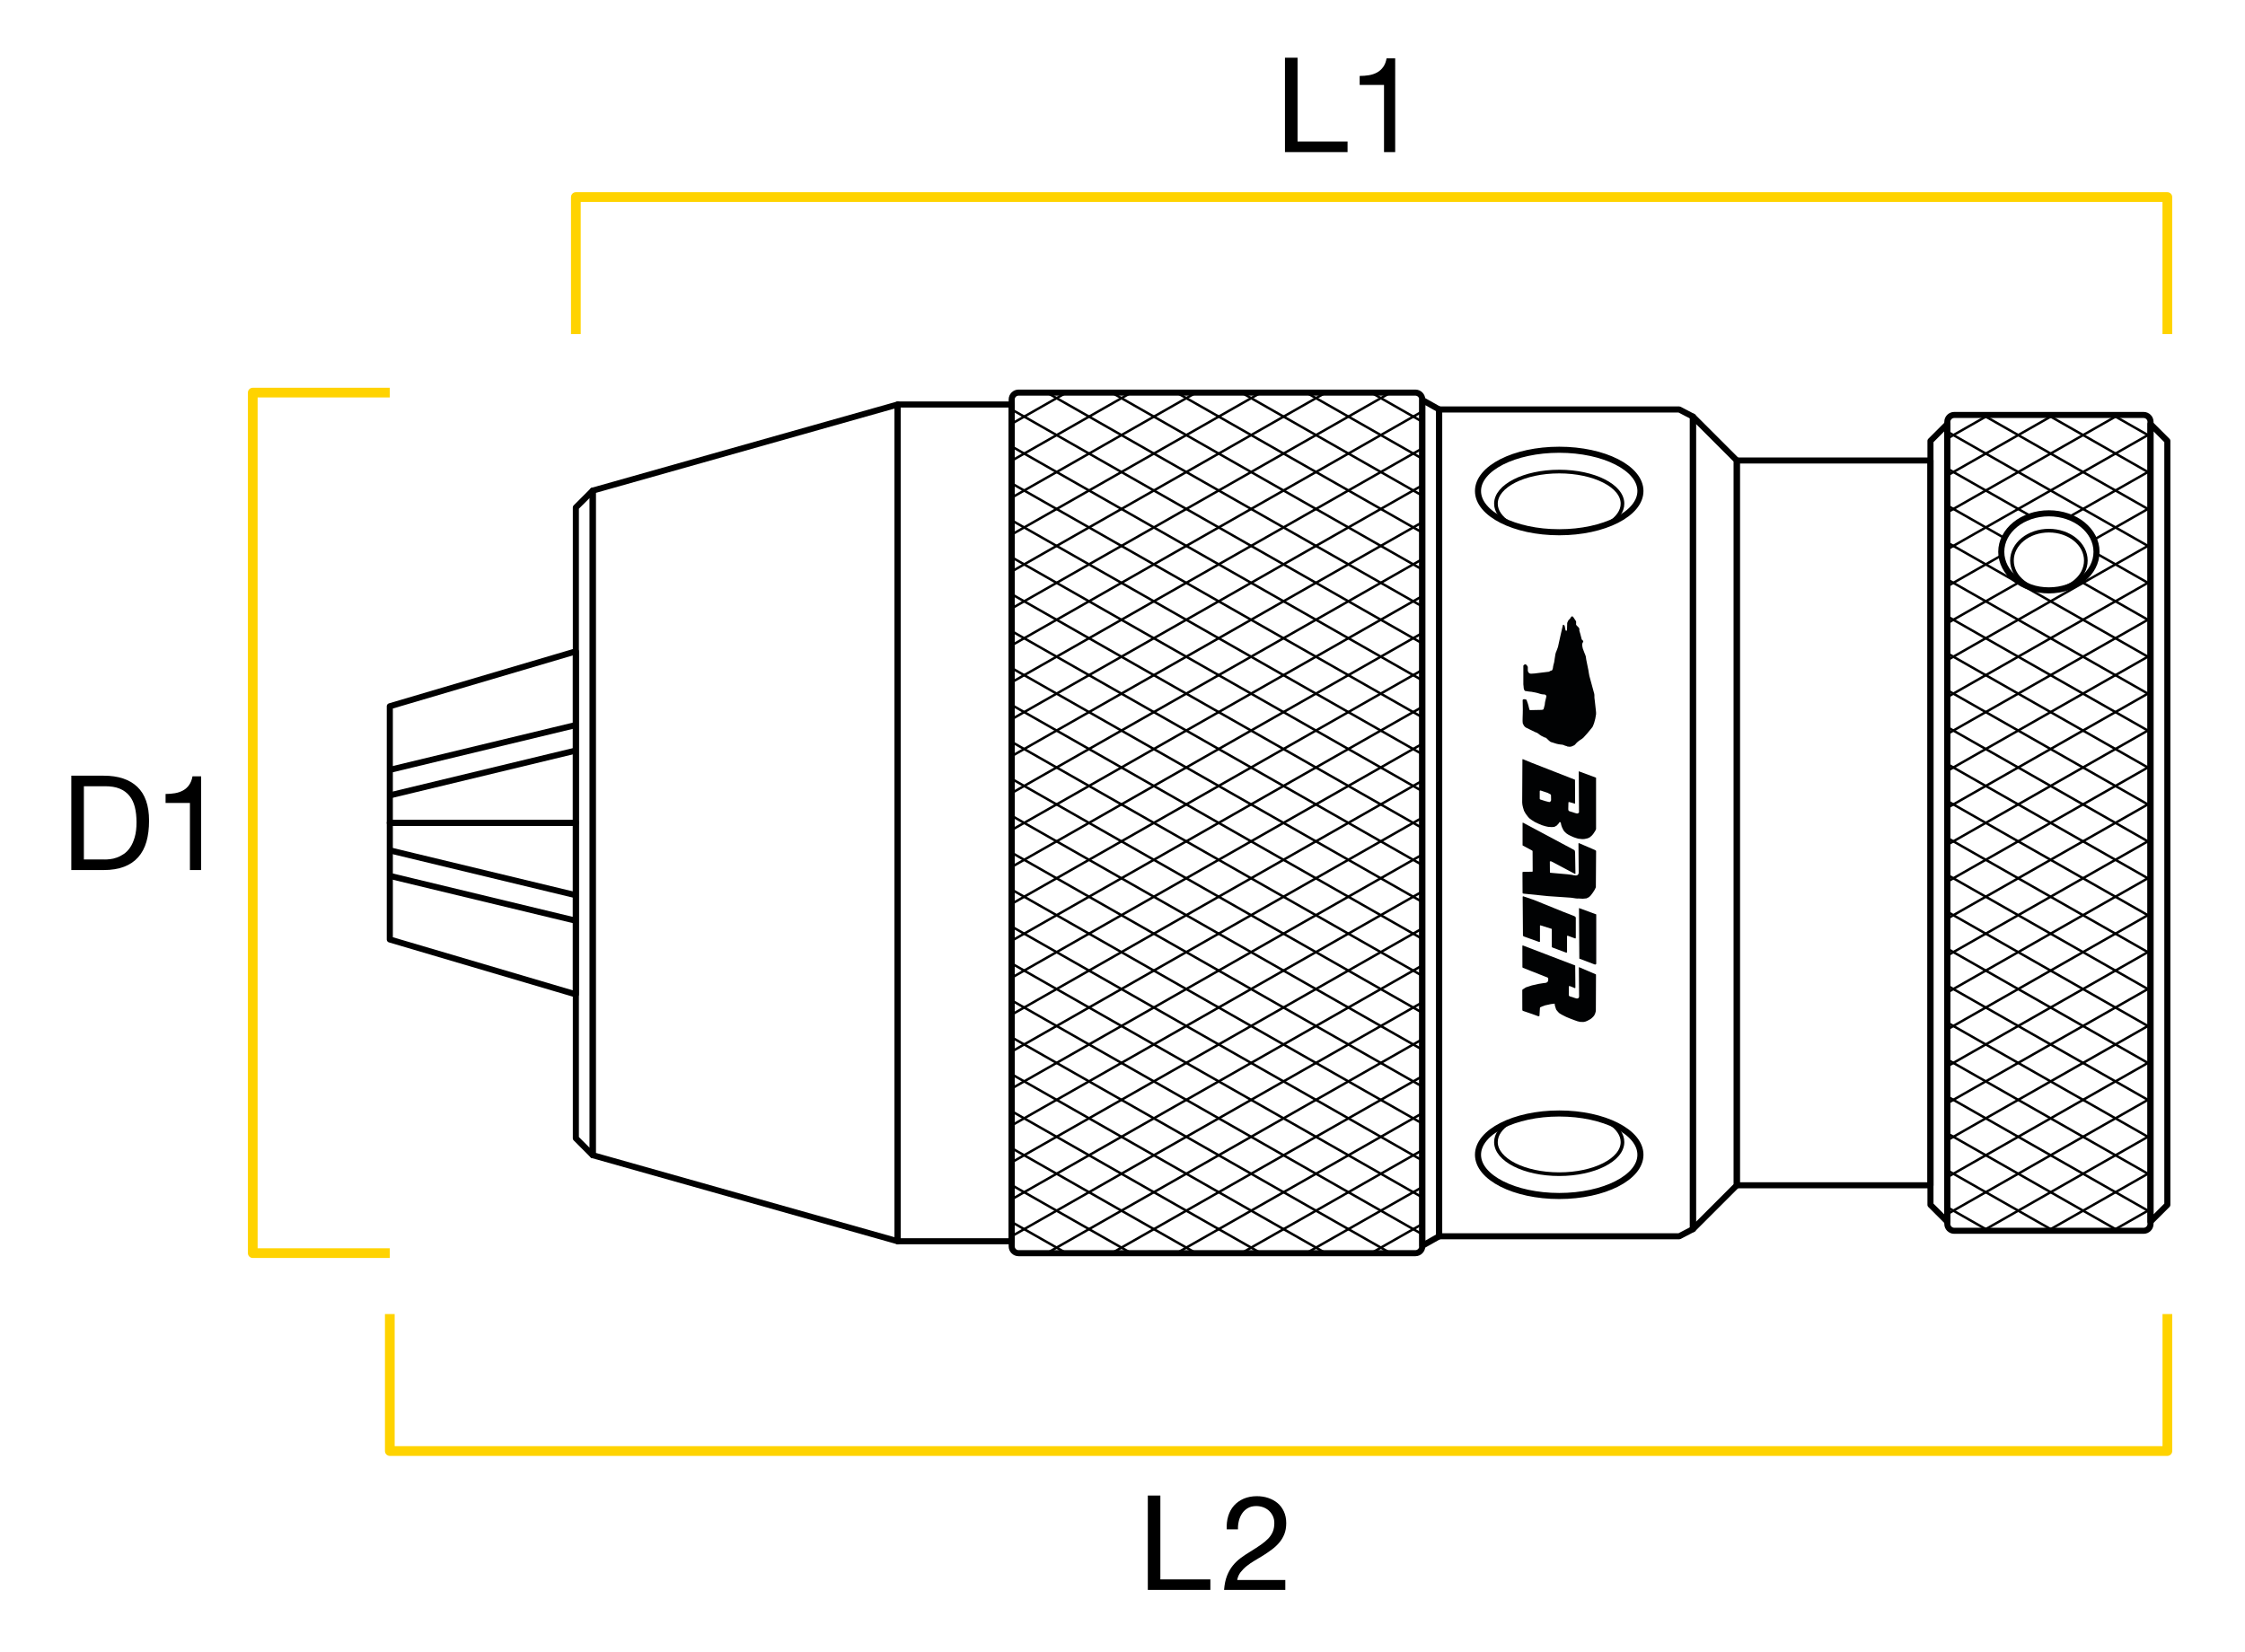 <?xml version="1.0" encoding="utf-8"?>
<!-- Generator: Adobe Illustrator 26.5.2, SVG Export Plug-In . SVG Version: 6.00 Build 0)  -->
<svg version="1.1" xmlns="http://www.w3.org/2000/svg" xmlns:xlink="http://www.w3.org/1999/xlink" x="0px" y="0px"
	 viewBox="0 0 461.94 340.04" style="enable-background:new 0 0 461.94 340.04;" xml:space="preserve">
<style type="text/css">
	.st0{clip-path:url(#SVGID_00000110439294842289718080000003666883464893028522_);}
	.st1{fill:none;stroke:#000000;stroke-width:0.5;stroke-linejoin:round;stroke-miterlimit:10;}
	.st2{clip-path:url(#SVGID_00000164482553068004550600000005496915145220922500_);}
	.st3{fill:#010203;}
	.st4{fill:none;stroke:#000000;stroke-width:1.25;stroke-linejoin:round;stroke-miterlimit:10;}
	.st5{fill:none;stroke:#000000;stroke-width:0.75;stroke-linejoin:round;stroke-miterlimit:10;}
	.st6{fill:#FFD300;}
	.st7{fill:none;stroke:#FFD300;stroke-width:2;stroke-linejoin:round;stroke-miterlimit:10;}
</style>
<g id="Drawing">
	<g>
		<g>
			<defs>
				<path id="SVGID_1_" d="M208.17,82.22v174.27c0,0.78,0.63,1.42,1.42,1.42h81.64c0.78,0,1.42-0.63,1.42-1.42V82.22
					c0-0.78-0.63-1.42-1.42-1.42h-81.64C208.81,80.8,208.17,81.43,208.17,82.22z"/>
			</defs>
			<clipPath id="SVGID_00000058569264888686183240000002247380406753089923_">
				<use xlink:href="#SVGID_1_"  style="overflow:visible;"/>
			</clipPath>
			<g style="clip-path:url(#SVGID_00000058569264888686183240000002247380406753089923_);">
				<line class="st1" x1="174.07" y1="258.64" x2="327.53" y2="171.21"/>
				<line class="st1" x1="174.07" y1="266.25" x2="327.53" y2="178.82"/>
				<line class="st1" x1="174.07" y1="273.85" x2="327.53" y2="186.42"/>
				<line class="st1" x1="174.07" y1="281.45" x2="327.53" y2="194.02"/>
				<line class="st1" x1="174.07" y1="289.05" x2="327.53" y2="201.63"/>
				<line class="st1" x1="174.07" y1="296.66" x2="327.53" y2="209.23"/>
				<line class="st1" x1="174.07" y1="304.26" x2="327.53" y2="216.83"/>
				<line class="st1" x1="174.07" y1="311.86" x2="327.53" y2="224.43"/>
				<line class="st1" x1="174.07" y1="319.47" x2="327.53" y2="232.04"/>
				<line class="st1" x1="174.07" y1="327.07" x2="327.53" y2="239.64"/>
				<line class="st1" x1="174.07" y1="334.67" x2="327.53" y2="247.24"/>
				<line class="st1" x1="174.07" y1="342.28" x2="327.53" y2="254.85"/>
				<line class="st1" x1="174.07" y1="349.88" x2="327.53" y2="262.45"/>
				<line class="st1" x1="174.07" y1="357.48" x2="327.53" y2="270.05"/>
				<line class="st1" x1="174.07" y1="365.08" x2="327.53" y2="277.65"/>
				<line class="st1" x1="174.07" y1="372.69" x2="327.53" y2="285.26"/>
				<line class="st1" x1="174.07" y1="380.29" x2="327.53" y2="292.86"/>
				<line class="st1" x1="174.07" y1="387.89" x2="327.53" y2="300.46"/>
				<line class="st1" x1="174.07" y1="395.5" x2="327.53" y2="308.07"/>
				<line class="st1" x1="174.07" y1="403.1" x2="327.53" y2="315.67"/>
				<line class="st1" x1="174.07" y1="410.7" x2="327.53" y2="323.27"/>
				<line class="st1" x1="174.07" y1="251.04" x2="327.53" y2="163.61"/>
				<line class="st1" x1="174.07" y1="243.44" x2="327.53" y2="156.01"/>
				<line class="st1" x1="174.07" y1="235.84" x2="327.53" y2="148.41"/>
				<line class="st1" x1="174.07" y1="228.24" x2="327.53" y2="140.81"/>
				<line class="st1" x1="174.07" y1="220.64" x2="327.53" y2="133.21"/>
				<line class="st1" x1="174.07" y1="213.04" x2="327.53" y2="125.61"/>
				<line class="st1" x1="174.07" y1="205.44" x2="327.53" y2="118.01"/>
				<line class="st1" x1="174.07" y1="197.84" x2="327.53" y2="110.41"/>
				<line class="st1" x1="174.07" y1="190.24" x2="327.53" y2="102.81"/>
				<line class="st1" x1="174.07" y1="182.64" x2="327.53" y2="95.21"/>
				<line class="st1" x1="174.07" y1="175.04" x2="327.53" y2="87.61"/>
				<line class="st1" x1="174.07" y1="167.44" x2="327.53" y2="80.01"/>
				<line class="st1" x1="174.07" y1="159.84" x2="327.53" y2="72.41"/>
				<line class="st1" x1="174.07" y1="152.24" x2="327.53" y2="64.81"/>
				<line class="st1" x1="174.07" y1="144.64" x2="327.53" y2="57.21"/>
				<line class="st1" x1="174.07" y1="137.04" x2="327.53" y2="49.61"/>
				<line class="st1" x1="174.07" y1="129.44" x2="327.53" y2="42.01"/>
				<line class="st1" x1="174.07" y1="121.84" x2="327.53" y2="34.41"/>
				<line class="st1" x1="174.07" y1="114.24" x2="327.53" y2="26.81"/>
				<line class="st1" x1="174.07" y1="106.63" x2="327.53" y2="19.21"/>
				<line class="st1" x1="174.07" y1="99.03" x2="327.53" y2="11.61"/>
				<line class="st1" x1="174.07" y1="91.43" x2="327.53" y2="4"/>
				<line class="st1" x1="174.07" y1="83.83" x2="327.53" y2="-3.6"/>
				<line class="st1" x1="174.07" y1="76.23" x2="327.53" y2="-11.2"/>
				<line class="st1" x1="174.07" y1="68.63" x2="327.53" y2="-18.8"/>
				<line class="st1" x1="174.07" y1="61.03" x2="327.53" y2="-26.4"/>
				<line class="st1" x1="174.07" y1="53.43" x2="327.53" y2="-34"/>
				<line class="st1" x1="174.07" y1="45.83" x2="327.53" y2="-41.6"/>
				<line class="st1" x1="174.07" y1="38.23" x2="327.53" y2="-49.2"/>
				<line class="st1" x1="174.07" y1="30.63" x2="327.53" y2="-56.8"/>
				<line class="st1" x1="174.07" y1="23.03" x2="327.53" y2="-64.4"/>
				<line class="st1" x1="174.07" y1="15.43" x2="327.53" y2="-72"/>
			</g>
			<g style="clip-path:url(#SVGID_00000058569264888686183240000002247380406753089923_);">
				<line class="st1" x1="174.07" y1="80.06" x2="327.53" y2="167.49"/>
				<line class="st1" x1="174.07" y1="72.45" x2="327.53" y2="159.88"/>
				<line class="st1" x1="174.07" y1="64.85" x2="327.53" y2="152.28"/>
				<line class="st1" x1="174.07" y1="57.25" x2="327.53" y2="144.68"/>
				<line class="st1" x1="174.07" y1="49.65" x2="327.53" y2="137.08"/>
				<line class="st1" x1="174.07" y1="42.04" x2="327.53" y2="129.47"/>
				<line class="st1" x1="174.07" y1="34.44" x2="327.53" y2="121.87"/>
				<line class="st1" x1="174.07" y1="26.84" x2="327.53" y2="114.27"/>
				<line class="st1" x1="174.07" y1="19.23" x2="327.53" y2="106.66"/>
				<line class="st1" x1="174.07" y1="11.63" x2="327.53" y2="99.06"/>
				<line class="st1" x1="174.07" y1="4.03" x2="327.53" y2="91.46"/>
				<line class="st1" x1="174.07" y1="-3.57" x2="327.53" y2="83.86"/>
				<line class="st1" x1="174.07" y1="-11.18" x2="327.53" y2="76.25"/>
				<line class="st1" x1="174.07" y1="-18.78" x2="327.53" y2="68.65"/>
				<line class="st1" x1="174.07" y1="-26.38" x2="327.53" y2="61.05"/>
				<line class="st1" x1="174.07" y1="-33.99" x2="327.53" y2="53.44"/>
				<line class="st1" x1="174.07" y1="-41.59" x2="327.53" y2="45.84"/>
				<line class="st1" x1="174.07" y1="-49.19" x2="327.53" y2="38.24"/>
				<line class="st1" x1="174.07" y1="-56.79" x2="327.53" y2="30.64"/>
				<line class="st1" x1="174.07" y1="-64.4" x2="327.53" y2="23.03"/>
				<line class="st1" x1="174.07" y1="-72" x2="327.53" y2="15.43"/>
				<line class="st1" x1="174.07" y1="87.66" x2="327.53" y2="175.09"/>
				<line class="st1" x1="174.07" y1="95.26" x2="327.53" y2="182.69"/>
				<line class="st1" x1="174.07" y1="102.86" x2="327.53" y2="190.29"/>
				<line class="st1" x1="174.07" y1="110.46" x2="327.53" y2="197.89"/>
				<line class="st1" x1="174.07" y1="118.06" x2="327.53" y2="205.49"/>
				<line class="st1" x1="174.07" y1="125.66" x2="327.53" y2="213.09"/>
				<line class="st1" x1="174.07" y1="133.26" x2="327.53" y2="220.69"/>
				<line class="st1" x1="174.07" y1="140.86" x2="327.53" y2="228.29"/>
				<line class="st1" x1="174.07" y1="148.46" x2="327.53" y2="235.89"/>
				<line class="st1" x1="174.07" y1="156.06" x2="327.53" y2="243.49"/>
				<line class="st1" x1="174.07" y1="163.66" x2="327.53" y2="251.09"/>
				<line class="st1" x1="174.07" y1="171.26" x2="327.53" y2="258.69"/>
				<line class="st1" x1="174.07" y1="178.86" x2="327.53" y2="266.29"/>
				<line class="st1" x1="174.07" y1="186.46" x2="327.53" y2="273.89"/>
				<line class="st1" x1="174.07" y1="194.06" x2="327.53" y2="281.49"/>
				<line class="st1" x1="174.07" y1="201.66" x2="327.53" y2="289.09"/>
				<line class="st1" x1="174.07" y1="209.27" x2="327.53" y2="296.69"/>
				<line class="st1" x1="174.07" y1="216.87" x2="327.53" y2="304.29"/>
				<line class="st1" x1="174.07" y1="224.47" x2="327.53" y2="311.9"/>
				<line class="st1" x1="174.07" y1="232.07" x2="327.53" y2="319.5"/>
				<line class="st1" x1="174.07" y1="239.67" x2="327.53" y2="327.1"/>
				<line class="st1" x1="174.07" y1="247.27" x2="327.53" y2="334.7"/>
				<line class="st1" x1="174.07" y1="254.87" x2="327.53" y2="342.3"/>
				<line class="st1" x1="174.07" y1="262.47" x2="327.53" y2="349.9"/>
				<line class="st1" x1="174.07" y1="270.07" x2="327.53" y2="357.5"/>
				<line class="st1" x1="174.07" y1="277.67" x2="327.53" y2="365.1"/>
				<line class="st1" x1="174.07" y1="285.27" x2="327.53" y2="372.7"/>
				<line class="st1" x1="174.07" y1="292.87" x2="327.53" y2="380.3"/>
				<line class="st1" x1="174.07" y1="300.47" x2="327.53" y2="387.9"/>
				<line class="st1" x1="174.07" y1="308.07" x2="327.53" y2="395.5"/>
				<line class="st1" x1="174.07" y1="315.67" x2="327.53" y2="403.1"/>
				<line class="st1" x1="174.07" y1="323.27" x2="327.53" y2="410.7"/>
			</g>
		</g>
		<g>
			<defs>
				<path id="SVGID_00000010999077378702666620000017510878313994095791_" d="M400.69,86.92v164.86c0,0.84,0.68,1.51,1.51,1.51
					h38.77c0.84,0,1.51-0.68,1.51-1.51V86.92c0-0.84-0.68-1.51-1.51-1.51h-38.77C401.37,85.4,400.69,86.08,400.69,86.92z
					 M431.39,113.57c0,4.38-4.39,7.93-9.8,7.93c-5.41,0-9.8-3.55-9.8-7.93c0-4.38,4.39-7.93,9.8-7.93
					C427,105.64,431.39,109.19,431.39,113.57z"/>
			</defs>
			<clipPath id="SVGID_00000078045644665628811830000013709799536447147954_">
				<use xlink:href="#SVGID_00000010999077378702666620000017510878313994095791_"  style="overflow:visible;"/>
			</clipPath>
			<g style="clip-path:url(#SVGID_00000078045644665628811830000013709799536447147954_);">
				<line class="st1" x1="345.25" y1="258.64" x2="498.71" y2="171.21"/>
				<line class="st1" x1="345.25" y1="266.25" x2="498.71" y2="178.82"/>
				<line class="st1" x1="345.25" y1="273.85" x2="498.71" y2="186.42"/>
				<line class="st1" x1="345.25" y1="281.45" x2="498.71" y2="194.02"/>
				<line class="st1" x1="345.25" y1="289.05" x2="498.71" y2="201.63"/>
				<line class="st1" x1="345.25" y1="296.66" x2="498.71" y2="209.23"/>
				<line class="st1" x1="345.25" y1="304.26" x2="498.71" y2="216.83"/>
				<line class="st1" x1="345.25" y1="311.86" x2="498.71" y2="224.43"/>
				<line class="st1" x1="345.25" y1="319.47" x2="498.71" y2="232.04"/>
				<line class="st1" x1="345.25" y1="327.07" x2="498.71" y2="239.64"/>
				<line class="st1" x1="345.25" y1="334.67" x2="498.71" y2="247.24"/>
				<line class="st1" x1="345.25" y1="342.28" x2="498.71" y2="254.85"/>
				<line class="st1" x1="345.25" y1="349.88" x2="498.71" y2="262.45"/>
				<line class="st1" x1="345.25" y1="357.48" x2="498.71" y2="270.05"/>
				<line class="st1" x1="345.25" y1="365.08" x2="498.71" y2="277.65"/>
				<line class="st1" x1="345.25" y1="372.69" x2="498.71" y2="285.26"/>
				<line class="st1" x1="345.25" y1="380.29" x2="498.71" y2="292.86"/>
				<line class="st1" x1="345.25" y1="387.89" x2="498.71" y2="300.46"/>
				<line class="st1" x1="345.25" y1="395.5" x2="498.71" y2="308.07"/>
				<line class="st1" x1="345.25" y1="403.1" x2="498.71" y2="315.67"/>
				<line class="st1" x1="345.25" y1="410.7" x2="498.71" y2="323.27"/>
				<line class="st1" x1="345.25" y1="251.04" x2="498.71" y2="163.61"/>
				<line class="st1" x1="345.25" y1="243.44" x2="498.71" y2="156.01"/>
				<line class="st1" x1="345.25" y1="235.84" x2="498.71" y2="148.41"/>
				<line class="st1" x1="345.25" y1="228.24" x2="498.71" y2="140.81"/>
				<line class="st1" x1="345.25" y1="220.64" x2="498.71" y2="133.21"/>
				<line class="st1" x1="345.25" y1="213.04" x2="498.71" y2="125.61"/>
				<line class="st1" x1="345.25" y1="205.44" x2="498.71" y2="118.01"/>
				<line class="st1" x1="345.25" y1="197.84" x2="498.71" y2="110.41"/>
				<line class="st1" x1="345.25" y1="190.24" x2="498.71" y2="102.81"/>
				<line class="st1" x1="345.25" y1="182.64" x2="498.71" y2="95.21"/>
				<line class="st1" x1="345.25" y1="175.04" x2="498.71" y2="87.61"/>
				<line class="st1" x1="345.25" y1="167.44" x2="498.71" y2="80.01"/>
				<line class="st1" x1="345.25" y1="159.84" x2="498.71" y2="72.41"/>
				<line class="st1" x1="345.25" y1="152.24" x2="498.71" y2="64.81"/>
				<line class="st1" x1="345.25" y1="144.64" x2="498.71" y2="57.21"/>
				<line class="st1" x1="345.25" y1="137.04" x2="498.71" y2="49.61"/>
				<line class="st1" x1="345.25" y1="129.44" x2="498.71" y2="42.01"/>
				<line class="st1" x1="345.25" y1="121.84" x2="498.71" y2="34.41"/>
				<line class="st1" x1="345.25" y1="114.24" x2="498.71" y2="26.81"/>
				<line class="st1" x1="345.25" y1="106.63" x2="498.71" y2="19.21"/>
				<line class="st1" x1="345.25" y1="99.03" x2="498.71" y2="11.61"/>
				<line class="st1" x1="345.25" y1="91.43" x2="498.71" y2="4"/>
				<line class="st1" x1="345.25" y1="83.83" x2="498.71" y2="-3.6"/>
				<line class="st1" x1="345.25" y1="76.23" x2="498.71" y2="-11.2"/>
				<line class="st1" x1="345.25" y1="68.63" x2="498.71" y2="-18.8"/>
				<line class="st1" x1="345.25" y1="61.03" x2="498.71" y2="-26.4"/>
				<line class="st1" x1="345.25" y1="53.43" x2="498.71" y2="-34"/>
				<line class="st1" x1="345.25" y1="45.83" x2="498.71" y2="-41.6"/>
				<line class="st1" x1="345.25" y1="38.23" x2="498.71" y2="-49.2"/>
				<line class="st1" x1="345.25" y1="30.63" x2="498.71" y2="-56.8"/>
				<line class="st1" x1="345.25" y1="23.03" x2="498.71" y2="-64.4"/>
				<line class="st1" x1="345.25" y1="15.43" x2="498.71" y2="-72"/>
			</g>
			<g style="clip-path:url(#SVGID_00000078045644665628811830000013709799536447147954_);">
				<line class="st1" x1="345.25" y1="80.06" x2="498.71" y2="167.49"/>
				<line class="st1" x1="345.25" y1="72.45" x2="498.71" y2="159.88"/>
				<line class="st1" x1="345.25" y1="64.85" x2="498.71" y2="152.28"/>
				<line class="st1" x1="345.25" y1="57.25" x2="498.71" y2="144.68"/>
				<line class="st1" x1="345.25" y1="49.65" x2="498.71" y2="137.08"/>
				<line class="st1" x1="345.25" y1="42.04" x2="498.71" y2="129.47"/>
				<line class="st1" x1="345.25" y1="34.44" x2="498.71" y2="121.87"/>
				<line class="st1" x1="345.25" y1="26.84" x2="498.71" y2="114.27"/>
				<line class="st1" x1="345.25" y1="19.23" x2="498.71" y2="106.66"/>
				<line class="st1" x1="345.25" y1="11.63" x2="498.71" y2="99.06"/>
				<line class="st1" x1="345.25" y1="4.03" x2="498.71" y2="91.46"/>
				<line class="st1" x1="345.25" y1="-3.57" x2="498.71" y2="83.86"/>
				<line class="st1" x1="345.25" y1="-11.18" x2="498.71" y2="76.25"/>
				<line class="st1" x1="345.25" y1="-18.78" x2="498.71" y2="68.65"/>
				<line class="st1" x1="345.25" y1="-26.38" x2="498.71" y2="61.05"/>
				<line class="st1" x1="345.25" y1="-33.99" x2="498.71" y2="53.44"/>
				<line class="st1" x1="345.25" y1="-41.59" x2="498.71" y2="45.84"/>
				<line class="st1" x1="345.25" y1="-49.19" x2="498.71" y2="38.24"/>
				<line class="st1" x1="345.25" y1="-56.79" x2="498.71" y2="30.64"/>
				<line class="st1" x1="345.25" y1="-64.4" x2="498.71" y2="23.03"/>
				<line class="st1" x1="345.25" y1="-72" x2="498.71" y2="15.43"/>
				<line class="st1" x1="345.25" y1="87.66" x2="498.71" y2="175.09"/>
				<line class="st1" x1="345.25" y1="95.26" x2="498.71" y2="182.69"/>
				<line class="st1" x1="345.25" y1="102.86" x2="498.71" y2="190.29"/>
				<line class="st1" x1="345.25" y1="110.46" x2="498.71" y2="197.89"/>
				<line class="st1" x1="345.25" y1="118.06" x2="498.71" y2="205.49"/>
				<line class="st1" x1="345.25" y1="125.66" x2="498.71" y2="213.09"/>
				<line class="st1" x1="345.25" y1="133.26" x2="498.71" y2="220.69"/>
				<line class="st1" x1="345.25" y1="140.86" x2="498.71" y2="228.29"/>
				<line class="st1" x1="345.25" y1="148.46" x2="498.71" y2="235.89"/>
				<line class="st1" x1="345.25" y1="156.06" x2="498.71" y2="243.49"/>
				<line class="st1" x1="345.25" y1="163.66" x2="498.71" y2="251.09"/>
				<line class="st1" x1="345.25" y1="171.26" x2="498.71" y2="258.69"/>
				<line class="st1" x1="345.25" y1="178.86" x2="498.71" y2="266.29"/>
				<line class="st1" x1="345.25" y1="186.46" x2="498.71" y2="273.89"/>
				<line class="st1" x1="345.25" y1="194.06" x2="498.71" y2="281.49"/>
				<line class="st1" x1="345.25" y1="201.66" x2="498.71" y2="289.09"/>
				<line class="st1" x1="345.25" y1="209.27" x2="498.71" y2="296.69"/>
				<line class="st1" x1="345.25" y1="216.87" x2="498.71" y2="304.29"/>
				<line class="st1" x1="345.25" y1="224.47" x2="498.71" y2="311.9"/>
				<line class="st1" x1="345.25" y1="232.07" x2="498.71" y2="319.5"/>
				<line class="st1" x1="345.25" y1="239.67" x2="498.71" y2="327.1"/>
				<line class="st1" x1="345.25" y1="247.27" x2="498.71" y2="334.7"/>
				<line class="st1" x1="345.25" y1="254.87" x2="498.71" y2="342.3"/>
				<line class="st1" x1="345.25" y1="262.47" x2="498.71" y2="349.9"/>
				<line class="st1" x1="345.25" y1="270.07" x2="498.71" y2="357.5"/>
				<line class="st1" x1="345.25" y1="277.67" x2="498.71" y2="365.1"/>
				<line class="st1" x1="345.25" y1="285.27" x2="498.71" y2="372.7"/>
				<line class="st1" x1="345.25" y1="292.87" x2="498.71" y2="380.3"/>
				<line class="st1" x1="345.25" y1="300.47" x2="498.71" y2="387.9"/>
				<line class="st1" x1="345.25" y1="308.07" x2="498.71" y2="395.5"/>
				<line class="st1" x1="345.25" y1="315.67" x2="498.71" y2="403.1"/>
				<line class="st1" x1="345.25" y1="323.27" x2="498.71" y2="410.7"/>
			</g>
		</g>
		<g>
			<path id="path3239_00000142167890864820463570000011952510005158262937_" class="st3" d="M328.44,188.18l-3.54-1.3l0.07,10.41
				l3.24,1.23l0.19-0.09l0.05-0.09V188.18z"/>
			<path id="path3672_00000152969678685109264260000015996813142940777091_" class="st3" d="M324.68,184.93l-0.4-0.03l-0.47-0.07
				l-0.55-0.08l-2.05-0.14l-2.65-0.18l-5.01-0.51l-0.1-0.02l-0.13-0.03l-0.03-0.15l-0.02-3.89v-0.28l0.07-0.11l1.49-0.03h0.47
				l0.07-0.1l-0.02-4.12l-0.04-0.11l-0.17-0.1l-1.72-0.92l-0.13-0.08v-4.57l0.03-0.11l0.08,0.02l10.24,5.47l0.29,0.16l0.13,0.16
				h-0.03l0.05,0.16l0.02,0.34l0.07,4.22l-0.08,0.02l-0.41-0.2l-4.47-2.37l-0.2-0.02l-0.11,0.05l0.02,2.24l0.07,0.07l3.5,0.31
				l0.39,0.05l0.5,0.06l0.47,0.1l0.47,0.05l0.31-0.11l0.18-0.25l0.03-0.33l-0.05-5.92l0.08-0.07l3.35,1.44l0.2,0.16l-0.05,7.49
				l-0.21,0.46l-0.39,0.62l-0.43,0.58l-0.36,0.36l-0.53,0.27l-0.76,0.07l-0.44-0.02l-0.32-0.02l-0.18-0.01H324.68z"/>
			<path id="path2467_00000029044283055814677230000001840506455330346632_" class="st3" d="M323.9,188.53l-2.28-0.89l-5.99-2.43
				l-2.24-0.76l-0.08,0.1l0.06,8.04l0.19,0.14l3.15,1.13l0.16-0.05v-3.31l0.09-0.07l2.34,0.74v3.75l0.23,0.12l2.68,1h0.23v-3.38
				l0.1-0.1l1.61,0.59l0.09-0.14v-4.17l-0.12-0.19L323.9,188.53z"/>
			<path id="path3241_00000044160780194442278300000000559297705811198905_" class="st3" d="M324.12,198.7l-5.02-1.92l-5.74-2.2
				l-0.09,0.02l-0.02,0.13l0.01,4.32l0.08,0.12l1.87,0.74l1.57,0.62l1.16,0.46c0.2,0.08,0.32,0.09,0.59,0.25l0.05,0.31l-0.04,0.35
				l-0.16,0.23l-0.28,0.14l-0.44,0.05l-1.02,0.16l-1.43,0.32l-1.22,0.4l-0.72,0.45l-0.04,0.21l0.01,3.91c0.04,0.08,0,0.18,0.09,0.26
				l2.05,0.7l1.09,0.4l0.25,0.01l0.05-0.14l0.09-1.48l0.03-0.19l0.39-0.19l0.64-0.23l0.65-0.14l0.53-0.12l0.72-0.09h0.07l0.05,0.39
				l0.12,0.39l0.14,0.42l0.09,0.14l0.35,0.41l0.24,0.23l0.5,0.3l0.89,0.45l0.82,0.34l0.93,0.35l0.53,0.19l0.58,0.14l0.69,0.02
				l0.42-0.09l0.35-0.14l0.39-0.21l0.31-0.17l0.29-0.24l0.25-0.24c0.08-0.08,0.1-0.14,0.21-0.26l0.21-0.46l0.11-0.42l0.01-0.23
				l0.03-7.28l-0.05-0.07l-3.43-1.47l-0.05,0.07l0.05,5.99l-0.07,0.23l-0.19,0.14l-0.23,0.02l-0.25-0.07l-1.25-0.4l-0.13-0.21
				l0.01-1.79l0.05-0.09l0.23,0.03c0.33,0.13,0.68,0.27,0.99,0.4l0.08-0.09L324.12,198.7z"/>
			<path class="st3" d="M323.42,165.21l0.56,0.17h0.12l-0.02-4.91l-9-3.52l-1.77-0.73l-0.05,0.12l-0.05,8.82l0.05,0.49l0.12,0.53
				l0.21,0.69l0.35,0.62l0.51,0.67l0.32,0.32l0.42,0.3l0.58,0.37l0.73,0.35l0.75,0.32l0.76,0.23l0.56,0.12l0.74,0.05l0.53-0.05
				l0.46-0.25l0.37-0.39l0.19-0.28l0.07-0.07l0.16,0.05l0.07,0.12l0.09,0.46l0.16,0.46l0.25,0.51l0.21,0.32l0.4,0.39l0.45,0.3
				l0.43,0.22l0.47,0.22l0.46,0.17l0.65,0.2c0.4,0.05,0.44,0.04,0.84,0.09l0.45-0.02l0.65-0.14l0.42-0.19l0.44-0.37l0.28-0.32
				l0.44-0.67l0.16-0.35v-10.58l-3.56-1.32l0.05,8.49l-0.16,0.14l-0.23,0.07l-0.32-0.08l-1.14-0.36l-0.19-0.07l-0.12-0.12
				l-0.05-0.25l0.03-1.26l0.03-0.22l0.19,0.01L323.42,165.21z M317.98,164.87l-1.09-0.35l-0.07-0.12v-1.57l0.05-0.12l0.14-0.02
				l1.46,0.49l0.6,0.32l0.07,0.14l0.02,1.04l-0.07,0.21l-0.27,0.19L317.98,164.87z"/>
			<path class="st3" d="M314.01,142.23c-0.14-0.01-0.26-0.02-0.33-0.16c-0.07-0.14-0.13-0.25-0.15-0.41
				c-0.02-0.16-0.03-0.31-0.04-0.46c-0.01-0.12-0.04-0.24-0.04-0.36c0-0.52,0-1.04,0-1.56c0-0.67,0-1.34,0-2.01
				c0-0.1-0.03-0.27,0.05-0.35c0.09-0.1,0.21-0.2,0.36-0.2c0.13,0,0.25,0.13,0.32,0.23c0.07,0.1,0.19,0.23,0.19,0.35
				c0,0.17,0,0.34,0,0.5c0,0.15-0.01,0.26,0.04,0.4c0.1,0.27,0.31,0.45,0.61,0.45c0.52,0,1.05-0.08,1.57-0.15
				c0.63-0.08,1.27-0.15,1.9-0.23c0.08-0.01,0.16-0.02,0.24-0.03c0.06-0.01,0.13-0.08,0.17-0.11c0.12-0.08,0.26-0.1,0.39-0.14
				c0.11-0.03,0.16-0.23,0.2-0.33c0.05-0.13,0.06-0.27,0.07-0.41c0.03-0.29,0.14-0.59,0.21-0.87c0.06-0.23,0.07-0.47,0.11-0.7
				c0.06-0.36,0.11-0.72,0.17-1.07c0.04-0.24,0.15-0.46,0.24-0.69c0.07-0.19,0.14-0.38,0.21-0.57c0.03-0.07,0.06-0.15,0.08-0.22
				c0.07-0.31,0.13-0.62,0.2-0.93c0.11-0.49,0.22-0.99,0.33-1.48c0.15-0.65,0.3-1.31,0.45-1.96c0.01-0.04-0.02-0.09,0.02-0.11
				c0.03-0.03,0.06-0.06,0.1-0.09c0.01-0.01,0.08,0.04,0.09,0.05c0.11,0.07,0.16,0.12,0.19,0.25c0.04,0.19,0.08,0.39,0.12,0.58
				c0.02,0.09,0.03,0.27,0.1,0.34c0.02,0.02,0.15,0.06,0.17,0.03c0.05-0.08,0.07-0.12,0.08-0.21c0.02-0.1,0.01-0.21,0.01-0.31
				c0.01-0.35,0.02-0.71,0.03-1.06c0-0.11,0.11-0.25,0.15-0.36c0.05-0.11,0.09-0.24,0.18-0.31c0.13-0.1,0.21-0.18,0.3-0.31
				c0.07-0.11,0.13-0.25,0.23-0.34c0.27-0.23,0.46,0.2,0.58,0.37c0.11,0.16,0.22,0.32,0.32,0.48c0.06,0.09,0.09,0.16,0.08,0.27
				c0,0.16-0.01,0.33-0.01,0.49c0,0.1,0.17,0.26,0.23,0.32c0.1,0.11,0.2,0.22,0.31,0.32c0.1,0.1,0.14,0.23,0.14,0.37
				c0,0.12-0.04,0.19,0,0.31c0.06,0.19,0.11,0.38,0.17,0.56c0.08,0.27,0.14,0.53,0.21,0.8c0.03,0.13,0.06,0.26,0.1,0.39
				c0.02,0.06,0.1,0.1,0.15,0.15c0.06,0.05,0.09,0.08,0.13,0.15c0.05,0.08,0.06,0.08,0.02,0.16c-0.03,0.07-0.06,0.15-0.1,0.23
				c-0.07,0.13-0.13,0.23-0.11,0.38c0.03,0.29,0.05,0.56,0.14,0.84c0.1,0.31,0.22,0.6,0.34,0.9c0.09,0.23,0.22,0.48,0.27,0.72
				c0.04,0.21,0.05,0.43,0.09,0.64c0.15,0.72,0.29,1.45,0.44,2.17c0.08,0.39,0.1,0.78,0.2,1.17c0.34,1.22,0.67,2.45,1,3.67
				c0.07,0.26,0.02,0.55,0.04,0.81c0.02,0.27,0.07,0.55,0.1,0.82c0.07,0.6,0.15,1.21,0.2,1.81c0.02,0.26,0.07,0.52,0.04,0.78
				c-0.04,0.31-0.09,0.6-0.16,0.91c-0.07,0.3-0.14,0.58-0.23,0.87c-0.09,0.28-0.21,0.55-0.33,0.82c-0.04,0.08-0.11,0.15-0.17,0.22
				c-0.13,0.16-0.26,0.32-0.39,0.48c-0.18,0.22-0.36,0.43-0.54,0.65c-0.17,0.21-0.37,0.4-0.55,0.61c-0.17,0.2-0.34,0.39-0.57,0.53
				c-0.27,0.17-0.53,0.34-0.78,0.54c-0.23,0.19-0.42,0.4-0.6,0.62c-0.09,0.11-0.21,0.16-0.34,0.22c-0.12,0.05-0.25,0.12-0.37,0.16
				c-0.15,0.04-0.26,0.07-0.42,0.06c-0.13-0.01-0.27-0.03-0.4-0.04c-0.08-0.01-0.11-0.03-0.18-0.08c-0.05-0.04-0.12-0.03-0.18-0.05
				c-0.14-0.04-0.28-0.07-0.4-0.15c-0.23-0.13-0.54-0.1-0.8-0.15c-0.25-0.05-0.51-0.07-0.76-0.15c-0.3-0.1-0.6-0.2-0.91-0.29
				c-0.14-0.04-0.26-0.06-0.37-0.15c-0.11-0.09-0.23-0.18-0.33-0.28c-0.1-0.1-0.2-0.21-0.31-0.3c-0.1-0.08-0.23-0.24-0.36-0.25
				c-0.07-0.01-0.13,0-0.19-0.04c-0.06-0.03-0.12-0.07-0.18-0.1c-0.15-0.06-0.28-0.13-0.43-0.21c-0.27-0.15-0.51-0.36-0.76-0.54
				c-0.11-0.08-0.18-0.11-0.31-0.15c-0.09-0.03-0.16-0.06-0.25-0.1c-0.35-0.17-0.7-0.35-1.06-0.52c-0.23-0.11-0.46-0.23-0.7-0.34
				c-0.24-0.12-0.43-0.3-0.56-0.53c-0.08-0.14-0.14-0.27-0.2-0.42c-0.02-0.04-0.01-0.11-0.01-0.16c-0.01-0.1-0.01-0.2-0.02-0.3
				c-0.01-0.22,0.01-0.44,0.01-0.66c0.01-0.57,0.05-1.15,0.04-1.73c-0.01-0.37-0.01-0.75-0.02-1.12c0-0.18-0.01-0.37-0.01-0.55
				c0-0.07-0.02-0.16,0-0.23c0.02-0.07,0.04-0.13,0.11-0.16c0.06-0.03,0.15-0.02,0.22-0.03c0.06-0.01,0.14,0.02,0.2,0.03
				c0.08,0.01,0.13,0.01,0.2,0.06c0.1,0.07,0.12,0.21,0.16,0.32c0.06,0.18,0.12,0.36,0.19,0.54c0.09,0.27,0.15,0.57,0.22,0.85
				c0.02,0.08,0.04,0.16,0.06,0.24c0.01,0.03,0.01,0.08,0.03,0.1c0.03,0.03,0.07,0.11,0.11,0.1c0.07,0,0.14,0,0.21,0
				c0.65-0.01,1.3-0.03,1.96-0.04c0.09,0,0.19,0,0.28-0.01c0.07-0.01,0.13-0.01,0.2-0.04c0.1-0.04,0.1-0.05,0.15-0.14
				c0.07-0.12,0.06-0.22,0.1-0.35c0.05-0.17,0.09-0.35,0.14-0.52c0.03-0.13,0.03-0.26,0.04-0.39c0-0.1,0.03-0.19,0.05-0.28
				c0.08-0.32,0.15-0.65,0.23-0.97c0.04-0.15,0.03-0.22-0.09-0.33c-0.06-0.05-0.1-0.09-0.17-0.12c-0.08-0.04-0.14-0.03-0.23-0.03
				c-0.29,0-0.57-0.06-0.85-0.15c-0.55-0.2-1.13-0.29-1.7-0.4c-0.17-0.03-0.35-0.03-0.53-0.05c-0.21-0.02-0.41-0.07-0.62-0.1"/>
		</g>
		<polygon class="st4" points="121.96,100.97 121.96,237.74 184.7,255.45 184.7,83.25 		"/>
		
			<rect x="110.34" y="157.62" transform="matrix(6.123234e-17 -1 1 6.123234e-17 27.089 365.79)" class="st4" width="172.2" height="23.47"/>
		<polygon class="st4" points="348.34,85.74 348.34,252.96 357.37,243.93 357.37,94.77 		"/>
		
			<rect x="302.71" y="149.43" transform="matrix(6.123234e-17 -1 1 6.123234e-17 207.942 546.644)" class="st4" width="149.16" height="39.85"/>
		<path class="st4" d="M400.69,86.82v165.06c0,0.78,0.63,1.42,1.42,1.42h38.97c0.78,0,1.42-0.63,1.42-1.42V86.82
			c0-0.78-0.63-1.42-1.42-1.42h-38.97C401.33,85.4,400.69,86.04,400.69,86.82z"/>
		<polygon class="st4" points="442.49,87.27 442.49,251.43 445.96,247.96 445.96,90.74 		"/>
		<polygon class="st4" points="397.22,90.74 397.22,247.96 400.69,251.43 400.69,87.27 		"/>
		<path class="st4" d="M208.17,82.22v174.27c0,0.78,0.63,1.42,1.42,1.42h81.64c0.78,0,1.42-0.63,1.42-1.42V82.22
			c0-0.78-0.63-1.42-1.42-1.42h-81.64C208.81,80.8,208.17,81.43,208.17,82.22z"/>
		<polygon class="st4" points="292.65,82.31 292.65,256.39 296.13,254.43 296.13,84.27 		"/>
		<polygon class="st4" points="121.96,237.74 121.96,100.97 118.49,104.44 118.49,234.26 		"/>
		<g>
			<g>
				<polygon class="st4" points="345.53,84.27 296.13,84.27 296.13,254.43 345.53,254.43 348.34,252.96 348.34,85.74 				"/>
			</g>
		</g>
		<g>
			<g>
				<ellipse class="st4" cx="320.83" cy="237.65" rx="16.71" ry="8.49"/>
				<path class="st5" d="M331.01,230.92c1.78,1.13,2.84,2.56,2.84,4.12c0,3.65-5.83,6.61-13.02,6.61s-13.02-2.96-13.02-6.61
					c0-1.56,1.06-2.99,2.84-4.12"/>
			</g>
			<g>
				<ellipse class="st4" cx="320.83" cy="101.05" rx="16.71" ry="8.49"/>
				<path class="st5" d="M310.65,107.78c-1.78-1.13-2.84-2.56-2.84-4.12c0-3.65,5.83-6.61,13.02-6.61s13.02,2.96,13.02,6.61
					c0,1.56-1.06,2.99-2.84,4.12"/>
			</g>
		</g>
		<ellipse class="st4" cx="421.59" cy="113.57" rx="9.8" ry="7.93"/>
		<ellipse class="st5" cx="421.59" cy="115.36" rx="7.6" ry="6.15"/>
		<g>
			<g>
				<polygon class="st4" points="118.49,134.05 118.49,169.35 80.21,169.35 80.21,145.35 				"/>
				<line class="st4" x1="80.21" y1="158.44" x2="118.49" y2="149.21"/>
				<line class="st4" x1="80.21" y1="163.69" x2="118.49" y2="154.46"/>
			</g>
			<g>
				<polygon class="st4" points="118.49,204.65 118.49,169.35 80.21,169.35 80.21,193.35 				"/>
				<line class="st4" x1="80.21" y1="180.26" x2="118.49" y2="189.49"/>
				<line class="st4" x1="80.21" y1="175.01" x2="118.49" y2="184.24"/>
			</g>
		</g>
	</g>
</g>
<g id="Dimensions">
	<g>
		<g>
			<path class="st6" d="M80.21,258.9H52.01c-0.55,0-1-0.45-1-1V80.8c0-0.55,0.45-1,1-1h28.19v2H53.01V256.9h27.19V258.9z"/>
		</g>
		<g>
			<g>
				<path d="M21.34,159.64c2.99,0,5.3,0.76,6.91,2.29s2.42,3.85,2.42,6.96c0,1.63-0.18,3.08-0.54,4.34
					c-0.36,1.26-0.93,2.32-1.69,3.18c-0.76,0.86-1.73,1.52-2.91,1.97c-1.18,0.45-2.58,0.68-4.19,0.68h-6.67l0-19.43H21.34z
					 M21.55,176.89c0.29,0,0.65-0.02,1.09-0.07c0.43-0.04,0.9-0.15,1.39-0.33c0.49-0.17,0.97-0.42,1.46-0.75
					c0.48-0.33,0.91-0.77,1.29-1.33c0.38-0.56,0.69-1.26,0.94-2.11s0.37-1.86,0.37-3.06c0-1.16-0.11-2.2-0.34-3.12
					c-0.23-0.92-0.6-1.7-1.12-2.34c-0.52-0.64-1.18-1.13-2-1.47c-0.82-0.34-1.82-0.5-3.02-0.5h-4.35l0,15.07H21.55z"/>
			</g>
			<g>
				<path d="M39.08,179.07l0-13.82h-5.01v-1.85c0.65,0,1.29-0.05,1.9-0.15c0.62-0.1,1.17-0.29,1.67-0.56
					c0.5-0.27,0.92-0.64,1.26-1.12s0.58-1.07,0.71-1.8h1.77l0,19.29H39.08z"/>
			</g>
		</g>
	</g>
	<polyline class="st7" points="445.96,68.75 445.96,40.56 118.49,40.56 118.49,68.75 	"/>
	<g>
		<g>
			<path d="M266.99,11.87v17.25h10.29v2.18H264.4V11.87H266.99z"/>
		</g>
		<g>
			<path d="M284.78,31.3V17.48h-5.01v-1.85c0.65,0,1.29-0.05,1.9-0.15c0.62-0.1,1.17-0.29,1.67-0.56c0.5-0.27,0.92-0.64,1.26-1.12
				c0.34-0.47,0.58-1.07,0.71-1.8h1.77V31.3H284.78z"/>
		</g>
	</g>
	<g>
		<g>
			<path class="st6" d="M445.96,299.63H80.21c-0.55,0-1-0.45-1-1v-28.19h2v27.19h363.76v-27.19h2v28.19
				C446.96,299.18,446.52,299.63,445.96,299.63z"/>
		</g>
		<g>
			<g>
				<path d="M238.76,307.79v17.25h10.29v2.18h-12.87v-19.43H238.76z"/>
			</g>
			<g>
				<path d="M252.72,312.03c0.25-0.83,0.65-1.56,1.18-2.16s1.2-1.08,2-1.43c0.8-0.34,1.71-0.52,2.72-0.52
					c0.83,0,1.62,0.12,2.35,0.37c0.74,0.25,1.37,0.6,1.92,1.06c0.54,0.46,0.97,1.04,1.29,1.73s0.48,1.49,0.48,2.39
					c0,0.85-0.13,1.6-0.39,2.26c-0.26,0.65-0.61,1.24-1.05,1.75c-0.44,0.52-0.93,0.98-1.5,1.4c-0.56,0.42-1.14,0.82-1.74,1.2
					c-0.6,0.36-1.2,0.72-1.79,1.08c-0.6,0.35-1.15,0.73-1.65,1.13s-0.92,0.83-1.28,1.29c-0.35,0.46-0.58,0.99-0.69,1.59h9.9v2.04
					h-12.6c0.09-1.14,0.29-2.12,0.61-2.92c0.32-0.81,0.72-1.51,1.21-2.11c0.49-0.6,1.04-1.12,1.66-1.58
					c0.62-0.45,1.26-0.88,1.93-1.28c0.82-0.51,1.53-0.97,2.15-1.4c0.62-0.43,1.13-0.86,1.54-1.29c0.41-0.44,0.72-0.91,0.93-1.42
					c0.21-0.51,0.31-1.1,0.31-1.77c0-0.53-0.1-1-0.3-1.43c-0.2-0.43-0.47-0.79-0.8-1.1c-0.34-0.31-0.73-0.54-1.18-0.71
					c-0.45-0.16-0.93-0.25-1.44-0.25c-0.67,0-1.25,0.14-1.73,0.42c-0.48,0.28-0.88,0.65-1.18,1.1s-0.53,0.97-0.67,1.54
					c-0.14,0.57-0.2,1.15-0.18,1.73h-2.31C252.37,313.77,252.47,312.87,252.72,312.03z"/>
			</g>
		</g>
	</g>
</g>
</svg>
